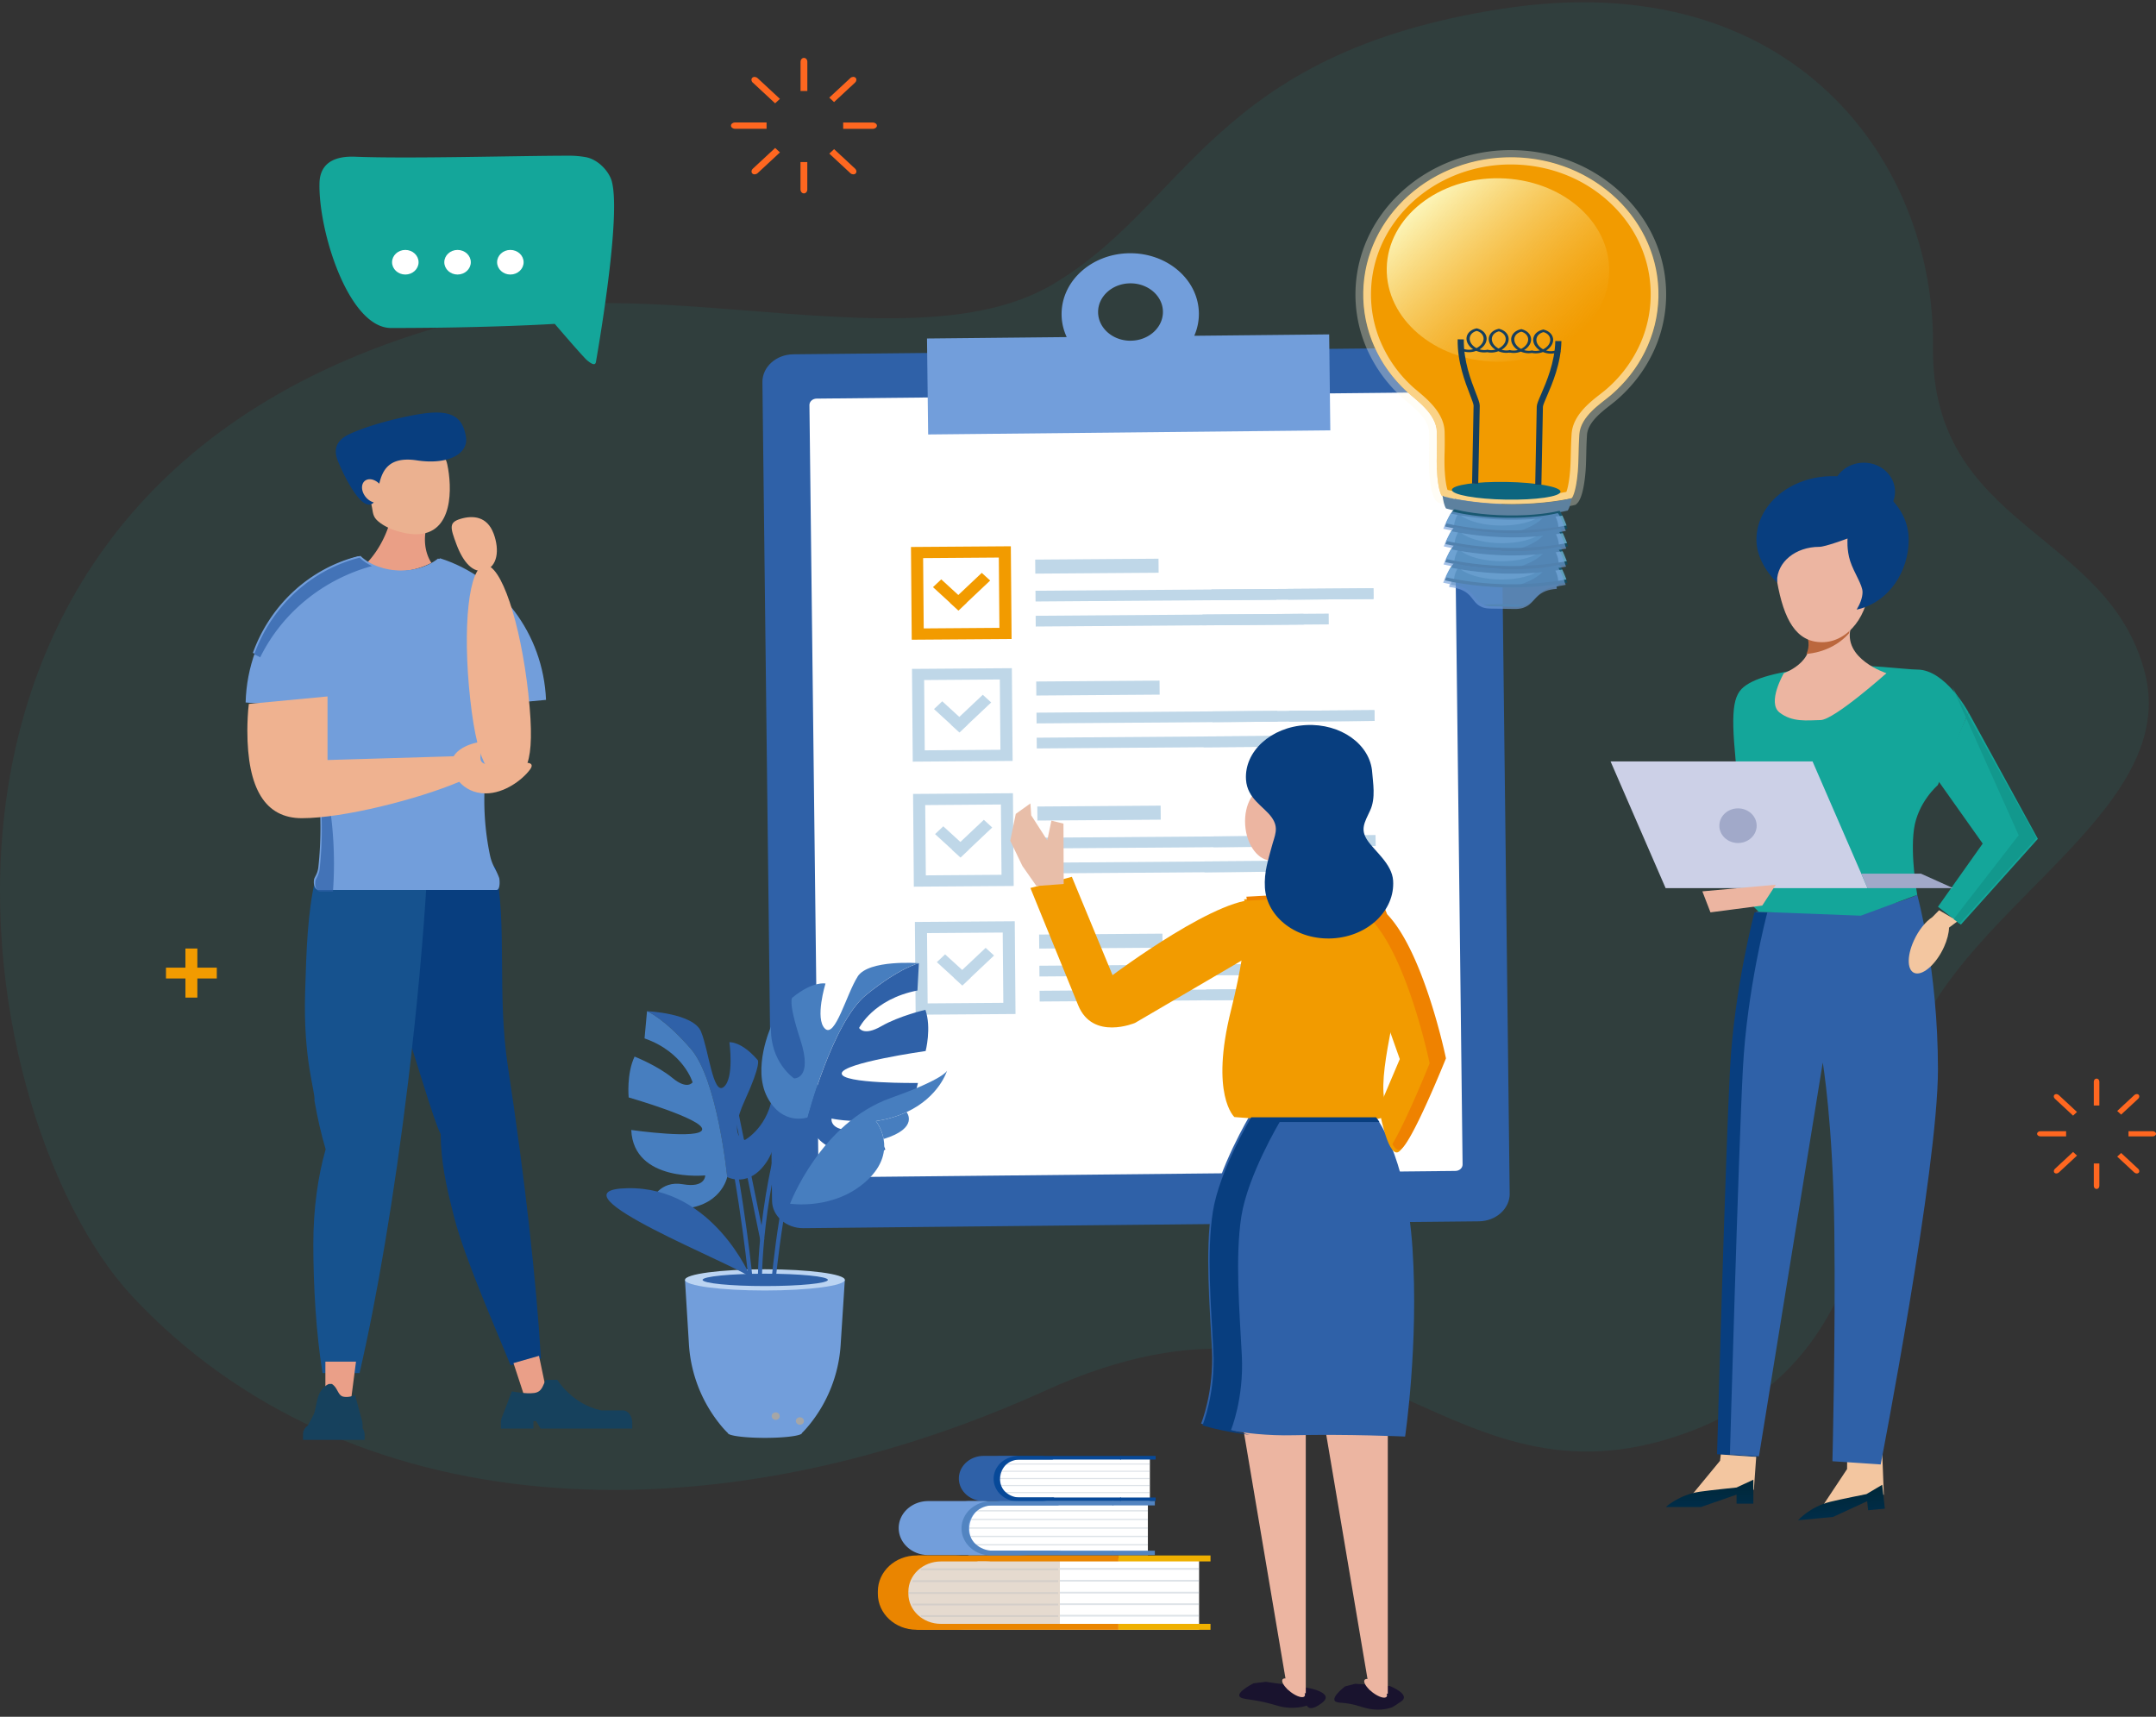 <svg width="270" height="215" fill="none" xmlns="http://www.w3.org/2000/svg"><rect width="100%" height="100%" fill="#333333" stroke="none"/><path d="M16.52 162.296C-4.617 139.587-18.72 58.431 60.466 39.487c22.72-5.433 54.303 6.111 71.291-3.83 16.989-9.942 20.007-28.992 56.501-34.58 36.494-5.593 54.102 19.448 53.812 42.298-.296 22.85 22.061 23.018 26.567 41.001 4.124 16.451-20.564 28.173-28.164 44.482-7.601 16.314-3.906 42.352-30.759 51.093-29.914 9.738-40.118-23.359-78.677-5.854-42.611 19.347-87.864 16.836-114.522-11.806" fill="#14A69A" fill-opacity=".1"/><path d="M47.72 111.06c.268 4.207.053 5.407 1.293 10.743 1.916 8.272 1.702 6.324 1.883 7.484.849 2.042 3.362 11.013 4.287 12.736.052 3.498.62 6.248 1.716 10.508 1.311 5.088 5.116 13.714 7.042 18.444l3.8-.846c-.552-9.419-1.973-22.35-4.138-36.577-1.383-9.114-.048-17.572-1.564-24.967l-14.318 2.471v.004z" fill="#083E7F"/><path d="M39.467 110.184c-.944 4.149-1.101 8.71-1.258 14.17-.244 8.458 1.306 12.324 1.172 13.489.377 2.17.844 4.211 1.402 6.084-.977 3.414-1.545 7.488-1.545 11.868 0 5.234.339 11.15 1.154 16.159h4.635c2.155-9.282 4.353-22.164 6.084-36.467 1.106-9.162 1.888-17.788 2.336-25.307h-13.98v.004z" fill="#16528E"/><path d="M44.005 174.982h-3.257v-4.455h3.834l-.577 4.455z" fill="#EA9F88"/><path d="M45.408 178.862v-.306a2.67 2.67 0 00-.139-.864l-.8-2.984s-.74.35-1.46.204c-.72-.147-.686-1.116-1.454-1.595h-.348s-.71.222-1.201 1.196c-.358.704-.482 2.126-.71 2.591-.263.531-.53 1.036-.745 1.421a1.32 1.32 0 00-.52.66c-.276 0-.333.009-.004.022a1.396 1.396 0 00-.081.474v.646h7.715v-.646c0-.31-.1-.589-.258-.815l.005-.004zm-2.78-.536v.009h-.224v-.009h.224z" fill="#16415D"/><path d="M68.422 174.199l-2.718.77-1.401-4.26 3.199-.912.92 4.402z" fill="#EA9F88"/><path d="M62.925 177.321l1.177-3.078s1.736.359 2.8.208c1.058-.15 1.058-1.045 1.477-1.643h1.417s1.854 3.06 5.497 3.822h2.727c.635 0 1.159.708 1.159 1.576v.7H67.702l-.576-.939h-.32v.939h-4.081v-.7c0-.327.076-.633.204-.89l-.004.005z" fill="#16415D"/><path d="M45.719 70.737a9.626 9.626 0 003.905.82 9.51 9.51 0 004.4-1.063c-.505-.784-.81-1.803-.81-2.918 0-1.524.567-2.866 1.43-3.667v-1.904h-5.211c-.23 3.551-1.635 6.66-3.714 8.737v-.005z" fill="#EA9F86"/><path d="M56.017 58.17c-.581-2.728-3.81-2.232-6.165-1.798-1.51.28-2.822.726-3.39 2.334-.338-.266-.7.451-1.087.536-.796.172-1.215.527-.953 1.567.262 1.04 1.115 2.37 1.912 2.197.038-.01.071-.027.11-.04.276.832.133 1.559.724 2.143 1.159 1.147 3.39 1.78 4.873 1.798 4.835.053 4.563-6.01 3.976-8.733v-.004z" fill="#EBB190"/><path d="M58.344 54.658c-.395-2.214-1.52-3.41-5.354-2.865-2.546.363-6.738 1.408-9.231 2.573-2.546 1.187-1.588 3.038-1.235 3.861.877 2.02 2.455 4.916 3.647 4.964a.73.73 0 00.63-.274c-.425-.115-.854-.42-1.145-.873-.49-.757-.405-1.616.187-1.921.486-.248 1.153-.045 1.654.451.4-1.678 1.225-3.454 4.725-2.918 3.824.585 6.518-.784 6.122-2.998z" fill="#083E7F"/><path d="M47.797 88.65c7.304 0 14.26-.36 20.583-1.001-.348-8.37-5.817-15.37-13.27-17.731-1.163.939-2.884 1.537-4.815 1.537-2.126 0-4.005-.727-5.154-1.838-8.101 2.02-14.151 9.44-14.38 18.36 5.345.438 11.071.677 17.036.677v-.004z" fill="#729EDB"/><path d="M39.854 111.459h22.314c.515 0 .41-1.324.343-1.514-.429-1.191-.868-1.51-1.154-2.861a33.513 33.513 0 01-.705-6.935c0-7.811 2.531-15.193 5.855-19.55-2.203-5.07-6.447-8.998-11.658-10.646-1.163.94-2.885 1.537-4.816 1.537-2.126 0-4.005-.726-5.154-1.838-6.108 1.523-11.052 6.12-13.212 12.116 4.82 1.975 8.463 11.017 8.463 21.884 0 1.701-.09 3.352-.262 4.938-.095.868-.486 1.24-.539 1.55-.133.863.263 1.315.53 1.315l-.005.004z" fill="#729EDB"/><path d="M32.583 82.321a6.124 6.124 0 00-.749-.367c2.16-5.996 7.104-10.593 13.212-12.116.42.407.94.762 1.53 1.05-6.193 1.7-11.28 5.92-13.993 11.438v-.005zm7.452 26.455c.172-1.59.262-3.237.262-4.938 0-4.583-.648-8.838-1.759-12.381 2.036 4.384 3.285 10.251 3.285 16.699 0 1.182-.043 2.347-.124 3.485H40.03c-.267 0-.667-.452-.529-1.315.048-.31.444-.682.539-1.55h-.005z" opacity=".7" fill="#2F61A8"/><path d="M66.169 86.94c1 9.1-.472 10.332-2.48 10.509-2.012.177-3.8-.77-4.801-9.87-1.001-9.101-.181-16.625 1.83-16.797 2.013-.177 4.454 7.058 5.456 16.163l-.005-.005z" fill="#EFB291"/><path d="M61.81 66.8c.81 2.17.425 4.172-1.073 4.62-1.497.442-2.756-1.06-3.566-3.229-.81-2.17-.968-2.776.53-3.22 1.496-.442 3.294-.336 4.104 1.83h.005z" fill="#EFB291"/><path d="M65.796 95.54c-1.082.177-3.09.24-4.096.24-2.178 0-1.406-1.055-1.406-2.21 0-.253-.295-.643-.548-.585-1.383.301-2.465.934-2.937 1.727l-15.792.47v-7.963l-9.855.935c-.12.899-.186 2.369-.186 3.325 0 7.32 2.245 10.987 6.828 10.987 5.22 0 14.542-2.374 19.706-4.557.724.824 1.84 1.453 3.318 1.453 2.336 0 4.587-1.688 5.55-2.994.61-.828-.31-.872-.582-.828z" fill="#EFB290"/><path d="M189.065 149.453c.024 1.909-1.707 3.476-3.867 3.499l-84.565.859c-2.155.022-3.924-1.506-3.948-3.419L95.479 47.87c-.024-1.91 1.712-3.477 3.862-3.499l84.565-.859c2.16-.022 3.924 1.514 3.948 3.419l1.206 102.522h.005z" fill="#2F61A8"/><path d="M183.162 145.831c.005.447-.4.806-.901.81l-78.844.802c-.5.004-.915-.35-.92-.793l-1.13-95.92c-.005-.443.396-.806.901-.81l78.844-.802c.501-.004.915.354.92.793l1.13 95.92z" fill="#fff"/><path d="M149.561 42.05a6.809 6.809 0 00.577-2.811c-.047-4.207-3.943-7.572-8.687-7.524-4.749.05-8.559 3.494-8.506 7.701.009.996.243 1.935.639 2.799l-17.494.177.143 12.018 50.364-.514-.143-12.018-16.898.173h.005zm-7.943.62c-2.241.023-4.077-1.571-4.101-3.555-.024-1.984 1.774-3.61 4.015-3.631 2.241-.022 4.081 1.567 4.105 3.547.019 1.984-1.778 3.613-4.019 3.635v.005z" fill="#729EDB"/><path d="M114.083 68.5l.095 11.616 12.507-.088-.096-11.616-12.506.089zm1.597 10.2l-.076-8.804 9.479-.071.076 8.803-9.479.071z" fill="#F29B00"/><path d="M145.082 69.969l-15.443.113.015 1.757 15.443-.112-.015-1.758zm26.917 3.704l-42.324.31.011 1.345 42.324-.309-.011-1.346z" fill="#BFD7E8"/><path d="M159.841 73.762l-8.134.06.011 1.346 8.134-.06-.011-1.346zm12.152-.088l-10.684.077.011 1.347 10.685-.078-.012-1.346zm-8.754 3.199l-33.542.244.012 1.346 33.542-.244-.012-1.346z" fill="#BFD7E8"/><path d="M166.394 76.845l-15.81.115.011 1.347 15.81-.116-.011-1.346z" fill="#BFD7E8"/><path d="M124.001 72.703l-1.053-.96-2.937 2.771-2.137-1.957-1.034.974 2.136 1.958-.01.013 1.049.96.015-.013.009.014 1.04-.979-.015-.009 2.937-2.772z" fill="#F29B00"/><path d="M114.211 83.77l.095 11.614 12.507-.088-.096-11.615-12.506.088zm1.597 10.197l-.076-8.803 9.479-.07.076 8.803-9.479.07zm29.403-8.731l-15.443.112.014 1.758 15.444-.112-.015-1.758zm26.916 3.704l-42.324.31.011 1.345 42.324-.309-.011-1.346z" fill="#BFD7E8"/><path d="M159.964 89.03l-8.134.059.011 1.346 8.134-.06-.011-1.346zm12.156-.09l-10.684.078.011 1.346 10.685-.078-.012-1.346zm-8.752 3.2l-33.542.245.012 1.346 33.541-.245-.011-1.347z" fill="#BFD7E8"/><path d="M166.525 92.121l-15.81.116.011 1.346 15.81-.115-.011-1.347zm-42.396-4.149l-1.053-.961-2.938 2.772-2.136-1.957-1.034.974 2.136 1.957-.01.013 1.049.961.015-.013.009.013 1.035-.978-.01-.01 2.937-2.771zm-9.783 11.456l.095 11.615 12.507-.088-.096-11.616-12.506.089zm1.597 10.198l-.076-8.803 9.479-.071.076 8.803-9.479.071zm29.405-8.733l-15.443.112.015 1.758 15.443-.112-.015-1.758zm26.91 3.709l-42.324.309.011 1.346 42.324-.309-.011-1.346z" fill="#BFD7E8"/><path d="M160.1 104.691l-8.134.059.011 1.346 8.134-.059-.011-1.346zm12.162-.093l-10.685.078.012 1.346 10.684-.078-.011-1.346zm-8.756 3.198l-33.542.245.011 1.346 33.542-.245-.011-1.346z" fill="#BFD7E8"/><path d="M166.658 107.773l-15.81.115.011 1.346 15.81-.115-.011-1.346zm-42.4-4.143l-1.049-.961-2.937 2.772-2.141-1.957-1.034.974 2.141 1.957-.015.014 1.054.96.009-.013.015.013 1.034-.978-.009-.009 2.932-2.772zm-9.686 11.832l.096 11.616 12.506-.089-.095-11.615-12.507.088zm1.598 10.199l-.077-8.804 9.479-.07.076 8.803-9.478.071zm29.402-8.736l-15.443.113.015 1.758 15.443-.113-.015-1.758zm26.913 3.709l-42.324.309.011 1.346 42.325-.309-.012-1.346z" fill="#BFD7E8"/><path d="M160.327 120.723l-8.134.06.012 1.346 8.134-.06-.012-1.346zm12.158-.089l-10.684.078.011 1.347 10.685-.078-.012-1.347zm-8.754 3.199l-33.542.245.012 1.346 33.542-.245-.012-1.346z" fill="#BFD7E8"/><path d="M166.886 123.81l-15.81.116.012 1.346 15.81-.115-.012-1.347zm-42.401-4.145l-1.049-.961-2.937 2.767-2.141-1.952-1.035.974 2.141 1.957-.014.009 1.053.961.01-.009.014.009 1.035-.974-.009-.014 2.932-2.767z" fill="#BFD7E8"/><path d="M219.64 186.567l-8.034.979 3.8-4.61.859-7.129h4.167l-.443 5.871-.349 4.889z" fill="#F3C6A0"/><path d="M217.472 186.288s-3.271.333-4.591.523c-2.613.385-4.273 1.922-4.273 1.922h4.401l4.463-1.554v1.133h2.103v-3.002l-2.103.978z" fill="url(#paint0_linear_1684_19813)"/><path d="M235.919 187.192l-7.887 1.731 3.281-4.946.071-7.17 4.144-.394.2 5.881.191 4.898z" fill="#F3C6A0"/><path d="M233.731 187.116s-3.219.638-4.511.957c-2.56.629-4.043 2.316-4.043 2.316l4.377-.416 4.272-1.967.124 1.13 2.093-.2-.329-2.989-1.988 1.174.005-.005z" fill="url(#paint1_linear_1684_19813)"/><path d="M235.523 183.401l-6.046-.403s.401-15.525.239-28.943c-.162-13.413-1.45-20.985-1.45-20.985l-7.991 49.317-5.002-.332s1.083-38.256 1.626-48.339c.544-10.083 3.061-19.528 3.061-19.528s6.981.163 11.873-.16c4.892-.323 8.267-1.962 8.267-1.962s2.594 9.304 2.594 21.849c0 12.546-7.171 49.482-7.171 49.482v.004z" fill="#2F61A8"/><path d="M240.101 112.066l-7.071 2.609-12.783-.488-2.255-2.249s.52-6.014-.353-13.989c-.872-7.97-.858-10.628.735-11.92 1.592-1.294 5.121-2.13 10.885-2.591 4.296-.341 9.331.416 10.842.416 3.533 0 6.428 5.371 6.428 5.371l-3.858 9.105s-2.522 2.152-2.984 5.535c-.463 3.383.414 8.197.414 8.197v.004z" fill="#14A69A"/><path d="M246.533 89.23l-3.839 8.506 5.603 7.909-5.603 7.914 2.871 2.236 9.641-10.743-8.673-15.822z" fill="#14A69A"/><path d="M236.247 84.306s-6.537 5.836-8.248 5.871c-1.712.036-3.534.297-5.14-.943-1.607-1.244.534-4.924.534-4.924s5.035-1.789 2.465-5.77c-2.57-3.98 7.061-3.98 5.941 0-1.121 3.981 4.448 5.77 4.448 5.77v-.004z" fill="#ECB5A1"/><path d="M231.561 79.293c.019-.244.062-.492.138-.753 1.121-3.98-8.511-3.98-5.941 0 .887 1.373.868 2.484.467 3.352 2.175-.181 4.082-1.16 5.341-2.595l-.005-.004z" fill="#BB673D"/><path d="M234.102 72.814c0 4.203-2.651 7.612-5.922 7.612-3.27 0-4.791-2.865-5.635-7.612-.739-4.145 2.365-7.612 5.635-7.612 3.271 0 5.922 3.41 5.922 7.612z" fill="#ECB5A1"/><path d="M229.497 59.632c-5.264 0-9.536 3.564-9.536 7.957 0 1.89 1.011 3.813 2.579 5.39v-.169c0-2.418 2.313-4.326 5.298-4.326.748 0 3.533-1.045 3.533-1.045s-.124 1.43.333 2.834c.482 1.474 1.545 2.953 1.545 3.879 0 .66-.276 1.426-.734 2.192 4.138-.917 6.518-4.898 6.518-8.755 0-4.397-4.267-7.957-9.536-7.957z" fill="#083E7F"/><path d="M233.408 65.206c2.159 0 3.91-1.625 3.91-3.63 0-2.006-1.751-3.632-3.91-3.632-2.16 0-3.91 1.626-3.91 3.631 0 2.006 1.75 3.631 3.91 3.631z" fill="#083E7F"/><path d="M245.174 115.357l-2.336-1.364-.863.876c-.829.541-1.712 1.621-2.308 2.945-.925 2.037-.824 3.866.225 4.079 1.044.217 2.641-1.262 3.561-3.299.401-.886.611-1.736.63-2.427l1.091-.81z" fill="#F3C6A0"/><path d="M244.492 86.05l8.311 18.55-8.149 10.508.739.576 9.641-10.743-10.542-18.89z" fill="#12988D"/><path d="M233.88 111.229h-25.289l-6.895-15.87h25.294l6.89 15.87z" fill="#CCD0E7"/><path d="M240.555 109.409h-7.462l.786 1.82h10.724l-4.048-1.82zm-22.9-3.835c1.29 0 2.336-.971 2.336-2.17 0-1.198-1.046-2.169-2.336-2.169-1.291 0-2.337.971-2.337 2.169 0 1.199 1.046 2.17 2.337 2.17z" fill="#A1A9C9"/><path d="M214.205 114.258l-1.016-2.63 9.198-.829-1.697 2.609-6.485.85z" fill="#ECB5A1"/><path d="M134.23 109.808l5.097 12.315s14.08-10.571 18.638-9.348l-.152 6.159-15.672 9.171s-5.298 2.25-7.115-2.205l-5.988-14.693 5.192-1.399z" fill="#F29B00"/><path d="M133.181 103.147l-1.511-.376-.515 2.466-2.012-3.13-.105-1.488-1.831 1.306-.691 3.361 1.521 3.162 1.759 2.511 3.414-.253-.029-7.559z" fill="#E8BEA9"/><path d="M160.086 213.645c1.95.545 3.576-.044 3.576-.044s.306.903 1.931-.372c1.626-1.275-1.873-1.864-1.873-1.864l-5.193-.744-1.54.186s-3.247 1.625-1.015 1.953c2.231.327 2.608.46 4.114.881v.004z" fill="#19132E"/><path d="M163.524 177.878h-8.001l5.46 32.318c-.172-.009-.301.026-.367.128-.158.235.1.726.591 1.205l.009.053.058.013c.114.106.233.208.367.31.763.576 1.54.806 1.74.509.062-.093.057-.221 0-.376l.143.031v-34.191z" fill="#ECB5A1"/><path d="M171.318 213.973c1.65.367 2.865-.115 2.865-.115s.034.097 1.297-.784c1.264-.881-1.445-1.931-1.445-1.931l-4.334-.274-1.249.323s-2.532 1.908-.667 2.037c1.859.128 2.255.456 3.533.744z" fill="#19132E"/><path d="M173.796 177.94h-8.001l5.459 32.318c-.172-.009-.3.026-.367.128-.157.235.1.726.591 1.205l.01.053.057.013c.115.106.234.208.367.31.763.576 1.54.806 1.741.509.062-.093.057-.221 0-.376l.143.031V177.94z" fill="#ECB5A1"/><path d="M175.96 179.906s-7.281-.327-13.937-.164c-6.656.164-11.61-1.461-11.61-1.461s1.64-3.919 1.359-9.357c-.281-5.438-.858-12.284-.057-17.403.801-5.114 4.801-11.814 4.801-11.814h15.635s3.947 4.658 4.739 16.641c.791 11.983-.925 23.558-.925 23.558h-.005z" fill="#2F61A8"/><path d="M173.859 138.981c1.926 2.687-19.273.912-19.273.912s-3.084-2.763-.419-13.4c2.67-10.637 1.635-13.869 1.635-13.869l16.283-.913s3.237 6.51 3.133 10.672c-.11 4.163-3.29 13.91-1.364 16.598h.005z" fill="#F29B00"/><path d="M180.805 132.861s-3.333-16.172-8.888-19.254c-5.559-3.082-.296 8.648-.296 8.648l3.677 10.38-2.604 6.133s1.016 5.969 2.356 5.535c1.34-.438 5.759-11.442 5.759-11.442h-.004z" fill="#F29B00"/><path d="M173.715 114.501a41.854 41.854 0 00-1.354-3.113l-16.283.913s.048.155.095.5l14.147-.793s.649 1.302 1.354 3.113c4.635 4.805 7.362 18.041 7.362 18.041s-2.847 7.09-4.663 10.114c.286.514.605.819.949.709 1.34-.439 5.759-11.443 5.759-11.443s-2.727-13.232-7.361-18.041h-.005z" fill="#EF8200"/><path d="M159.324 107.769c1.706-.095 2.955-2.249 2.788-4.81-.166-2.561-1.684-4.56-3.39-4.464-1.705.096-2.953 2.249-2.787 4.81.166 2.561 1.684 4.56 3.389 4.464z" fill="#ECB5A1"/><path d="M171.239 105.229c-.896-1.351-.391-2.166.344-3.729.734-1.559.343-3.534.262-4.751-.229-3.525-3.953-6.187-8.316-5.943-4.362.243-7.714 3.299-7.49 6.824.157 2.413 2.222 3.348 3.204 4.716.982 1.368.381 2.285 0 3.751-.382 1.465-.963 3.091-.835 5.079.244 3.751 4.034 6.589 8.469 6.341 4.434-.248 7.828-3.489 7.585-7.236-.138-2.099-2.331-3.702-3.227-5.057l.004.005zm-14.703 74.465c-1.507-.319-2.38-.607-2.38-.607s1.641-3.919 1.359-9.357c-.281-5.437-.858-12.284-.057-17.403.801-5.114 4.801-11.814 4.801-11.814h12.488c-.262-.399-.42-.585-.42-.585h-15.634s-4.005 6.7-4.802 11.815c-.801 5.115-.224 11.965.058 17.403.281 5.438-1.359 9.357-1.359 9.357s2.331.766 5.946 1.191z" fill="#083E7F"/><path d="M85.785 160.285h20.016l-.524 8.131a17.642 17.642 0 01-3.977 10.087c-.295.359-.586.682-.863.952 0 .341-2.079.616-4.644.616s-4.644-.275-4.644-.616h-.014a12.007 12.007 0 01-.887-.978 17.712 17.712 0 01-3.972-10.128l-.496-8.064h.005z" fill="#729EDB"/><path d="M95.793 161.614c5.527 0 10.008-.595 10.008-1.329 0-.733-4.481-1.328-10.008-1.328-5.527 0-10.008.595-10.008 1.328 0 .734 4.48 1.329 10.008 1.329z" fill="#BBD4F2"/><path d="M95.832 161.06c4.332 0 7.844-.347 7.844-.775 0-.428-3.512-.775-7.844-.775-4.331 0-7.843.347-7.843.775 0 .428 3.512.775 7.843.775z" fill="#2F61A8"/><path d="M100.623 177.746a.52.52 0 00-.677-.204.45.45 0 00-.22.629.52.52 0 00.677.204.45.45 0 00.22-.629zm-3.033-.611a.52.52 0 00-.677-.204.45.45 0 00-.219.629.52.52 0 00.677.204.45.45 0 00.22-.629z" fill="#A6A6A6"/><path d="M94.901 160.741c0-.115-.153-11.628 4.334-24.098l.467.279c-4.434 12.323-4.29 23.691-4.286 23.801l-.515.014v.004z" fill="#2F61A8"/><path d="M95.225 155.37l-3.523-17.217.496-.173 3.523 17.217-.496.173zm1.868 5.402l-.51-.075c.048-.571 1.25-14.086 4.272-20.485l.439.345c-2.961 6.271-4.186 20.074-4.2 20.211v.004zm-3.303 0c-.01-.101-.959-10.477-3.5-22.074l.496-.182c2.55 11.651 3.504 22.075 3.514 22.177l-.51.075v.004z" fill="#2F61A8"/><path d="M87.792 129.199c.968 2.311 1.493 8.01 2.837 6.93 1.345-1.081.715-5.606.715-5.606s1.474-.164 3.543 2.232c0 0 .52.389-1.64 5.11-2.16 4.72.043 4.893.043 4.893s3.06-1.647 3.533-6.084c0 0 1.45 5.424-.801 8.812-2.25 3.387-4.96 1.917-4.96 1.917s-1.181-12.182-4.572-16.079c-3.39-3.897-5.468-4.689-5.468-4.689s5.802.243 6.77 2.555v.009z" fill="#2F61A8"/><path d="M91.069 147.412s-.773 3.924-6.185 3.99c-1.354.018-2.417-.443-3.251-1.138 0 0 1.01-2.458 3.876-1.957 2.866.504 2.804-1.107 2.804-1.107s-8.96.907-9.26-5.686c0 0 8.764 1.244 8.883-.076.12-1.319-9.207-4.003-9.207-4.003s-.286-2.958.74-5.114c0 0 2.879 1.133 4.748 2.679 1.869 1.545 2.517.544 2.517.544s-1.11-3.79-6.017-5.499l.31-3.401s2.079.792 5.469 4.689c3.39 3.897 4.573 16.079 4.573 16.079zm16.335-25.104c-1.393 2.17-2.814 7.754-4.096 6.51-1.287-1.244.071-5.646.071-5.646s-1.559-.35-4.148 1.762c0 0-.62.319.997 5.274 1.616 4.956-.782 4.845-.782 4.845s-3.047-2.019-2.89-6.479c0 0-2.374 5.19-.467 8.835 1.912 3.644 5.05 2.528 5.05 2.528s3.103-11.921 7.342-15.357c4.234-3.432 6.59-3.954 6.59-3.954s-6.28-.496-7.672 1.674l.005.008z" fill="#477EBF"/><path d="M101.143 139.946s.238 3.985 6.055 4.738c1.454.186 2.665-.133 3.671-.717 0 0-.72-2.564-3.881-2.431-3.161.137-2.851-1.453-2.851-1.453s9.503 2.037 10.819-4.459c0 0-9.617.12-9.546-1.2.072-1.32 10.509-2.799 10.509-2.799s.753-2.896-.029-5.163c0 0-3.266.757-5.512 2.05-2.245 1.293-2.789.222-2.789.222s1.769-3.614 7.304-4.69l.182-3.41s-2.356.523-6.59 3.955-7.342 15.357-7.342 15.357zm-7.1 20.087s-4.72-11.425-15.43-11.23c-10.708.194 14.305 9.87 15.43 11.23z" fill="#2F61A8"/><path d="M113.534 139.273s1.631 1.988-2.879 3.37c-.244-1.355-.964-2.245-.964-2.245 1.517-.23 2.78-.633 3.843-1.125z" fill="#477EBF"/><path d="M111.55 137.506c6.77-2.404 7.052-3.427 7.052-3.427s-.959 3.281-5.069 5.194c-1.058.492-2.326.895-3.843 1.125 0 0 .72.89.964 2.245.248 1.391-.01 3.273-2.075 5.19-4.071 3.782-9.64 2.914-9.64 2.914s3.814-10.114 12.611-13.241z" fill="#477EBF"/><path d="M189.547 19.702c-10.208-.173-18.633 7.368-18.824 16.85-.096 4.87 2.002 9.303 5.45 12.487 1.149 1.063 3.704 2.737 3.766 5.07.048 1.9-.057 3.3 0 4.606.129 2.874.634 3.4.634 3.4s3.314.922 8.111 1.001c4.796.08 8.144-.721 8.144-.721s.524-.51.767-3.38c.11-1.306.062-2.705.186-4.6.153-2.33 2.775-3.915 3.967-4.938 3.571-3.064 5.841-7.426 5.941-12.297.186-9.48-7.934-17.305-18.142-17.482v.004z" fill="#F29B00"/><path opacity=".6" d="M182.28 21.92a18.624 18.624 0 017.248-1.319c4.677.08 9.04 1.847 12.287 4.973 3.247 3.126 4.987 7.244 4.901 11.589a15.185 15.185 0 01-1.578 6.465 16.258 16.258 0 01-4.048 5.18c-.186.16-.429.346-.682.546-1.368 1.067-3.442 2.683-3.595 5-.062.969-.081 1.82-.1 2.568-.019.748-.033 1.394-.086 2.019-.128 1.545-.338 2.316-.467 2.661-1.025.2-3.829.669-7.457.607-3.633-.062-6.413-.625-7.429-.86-.114-.35-.291-1.128-.362-2.678a28.265 28.265 0 010-2.02 52.14 52.14 0 000-2.568c-.062-2.32-2.069-4.003-3.395-5.12-.248-.207-.482-.402-.658-.566a16.22 16.22 0 01-3.843-5.318 15.124 15.124 0 01-1.32-6.514c.062-3.188 1.115-6.257 3.046-8.874 1.883-2.555 4.492-4.548 7.538-5.77zm-.386-.827c-6.461 2.586-11.033 8.502-11.171 15.458-.096 4.872 2.002 9.304 5.45 12.488 1.149 1.063 3.704 2.737 3.766 5.07.048 1.9-.057 3.3 0 4.606.129 2.874.634 3.4.634 3.4s3.314.922 8.111 1.002c4.796.08 8.144-.722 8.144-.722s.524-.51.767-3.379c.11-1.306.062-2.706.186-4.6.153-2.33 2.775-3.915 3.967-4.938 3.571-3.065 5.841-7.427 5.941-12.298.186-9.48-7.934-17.305-18.142-17.482a19.737 19.737 0 00-7.648 1.39l-.005.005z" fill="#FFF6E1"/><path opacity=".32" d="M181.898 21.092a19.59 19.59 0 017.648-1.39c10.208.173 18.328 8.002 18.142 17.483-.095 4.87-2.37 9.232-5.941 12.297-1.192 1.023-3.814 2.608-3.967 4.937-.124 1.9-.076 3.3-.186 4.601-.243 2.87-.767 3.379-.767 3.379s-3.347.806-8.144.722c-4.797-.08-8.111-1.001-8.111-1.001s-.505-.527-.633-3.4c-.058-1.307.047-2.706 0-4.606-.062-2.33-2.618-4.008-3.767-5.07-3.448-3.184-5.545-7.617-5.45-12.488.138-6.957 4.711-12.873 11.171-15.46m-.386-.827c-3.39 1.355-6.284 3.573-8.372 6.407-2.146 2.91-3.314 6.32-3.386 9.862a16.865 16.865 0 001.469 7.24 18.05 18.05 0 004.267 5.907c.215.195.463.408.725.63 1.144.96 2.713 2.275 2.756 3.82.024.935.009 1.768 0 2.498a35.74 35.74 0 00.004 2.126c.091 2.06.406 3.467.878 3.963l.181.19.262.076c.139.04 3.5.956 8.368 1.04 4.873.085 8.263-.717 8.406-.752l.267-.067.191-.186c.491-.478.863-1.873 1.034-3.932.058-.677.072-1.377.091-2.121.014-.73.034-1.563.095-2.498.101-1.54 1.722-2.803 2.904-3.728.272-.213.529-.412.754-.602 1.907-1.639 3.418-3.574 4.496-5.757a16.842 16.842 0 001.754-7.183c.096-4.826-1.84-9.396-5.445-12.873-3.604-3.476-8.453-5.438-13.65-5.526a20.629 20.629 0 00-8.054 1.466h.005z" fill="#FFF6E1"/><path d="M201.524 34.048c.125-6.343-6.01-11.59-13.703-11.722-7.694-.13-14.032 4.905-14.157 11.248-.125 6.343 6.01 11.591 13.703 11.722 7.693.131 14.031-4.905 14.157-11.248z" fill="url(#paint2_linear_1684_19813)"/><path d="M195.422 61.579c.012-.612-3.022-1.159-6.777-1.223-3.754-.064-6.807.38-6.819.991-.013.611 3.021 1.159 6.776 1.223 3.754.064 6.808-.38 6.82-.991z" fill="#0D657F"/><path d="M196.688 62.443s-3.271.806-7.949.727c-4.682-.08-7.914-.997-7.914-.997s-.186-.177-.167-.035c.181 1.262.434 1.54.434 1.54s3.104.917 7.6.993c4.496.075 7.633-.731 7.633-.731s.262-.275.496-1.545c.014-.085-.129.053-.129.053l-.004-.005z" fill="#5D819F"/><path opacity=".5" d="M189.837 75.967l-2.908-.049c-2.904-.049-1.545-2.316-5.231-2.683.029-1.426 2.427-2.551 5.331-2.502l2.908.048c2.904.05 5.259 1.258 5.231 2.684-3.333.217-2.427 2.55-5.331 2.502z" fill="#1F638B"/><path d="M195.372 64.37c-.796.19-3.065.629-6.675.571-3.371-.058-5.659-.518-6.627-.753-.344-.084-1.121 1.74-1.121 1.74s3.314.806 7.696.882c4.382.075 7.662-.603 7.662-.603s-.72-1.886-.935-1.833v-.004z" fill="#144A5B"/><path d="M195.262 63.975c-.782.19-3.013.634-6.551.572-3.309-.058-5.559-.514-6.508-.753-.339-.084-1.101 1.74-1.101 1.74s3.251.806 7.552.877c4.301.075 7.524-.607 7.524-.607s-.706-1.886-.916-1.833v.004z" fill="#195871"/><path opacity=".7" d="M193.179 64.897c-1.235.12-2.78.212-4.501.181a38.82 38.82 0 01-6.985-.753 11.173 11.173 0 00-.591 1.205c.004 0 .009.009.014.009.252.062 3.414.806 7.538.872.653.013 1.283.004 1.879-.013 1.091-.363 2.002-.882 2.651-1.501h-.005z" fill="#3488A2"/><path d="M195.159 65.981c.649-.097 1.021-.177 1.021-.177s-.262-.7-.515-1.235c-.224.04-.52.084-.868.133.205.403.329.832.362 1.275v.004zm-12.631-1.496a26.73 26.73 0 01-.834-.16c-.301.514-.596 1.21-.596 1.21s.367.088 1.011.212c.052-.443.195-.868.419-1.262z" opacity=".7" fill="#7CBDD7"/><path opacity=".5" d="M187.82 65.813c1.817.031 3.438-.296 4.477-.828a39.968 39.968 0 01-3.547.102 39.481 39.481 0 01-5.808-.536c.949.718 2.771 1.227 4.878 1.262z" fill="#7CBDD7"/><path d="M185.78 75.742c.291.115.653.186 1.14.19l2.908.049c.482.009.854-.049 1.164-.15a26.745 26.745 0 00-2.613-.165 28.98 28.98 0 00-2.604.076h.005z" fill="#195871"/><path d="M195.43 66.575c-.796.19-3.066.629-6.675.571-3.371-.057-5.66-.518-6.628-.752-.343-.085-1.12 1.74-1.12 1.74s3.314.806 7.695.881c4.382.075 7.663-.602 7.663-.602s-.72-1.886-.935-1.833v-.005z" fill="#144A5B"/><path d="M195.32 66.181c-.782.19-3.013.633-6.551.571-3.309-.057-5.56-.513-6.508-.752-.339-.085-1.102 1.74-1.102 1.74s3.252.806 7.553.877c4.301.075 7.524-.607 7.524-.607s-.706-1.886-.916-1.833v.004z" fill="#195871"/><path opacity=".7" d="M193.237 67.102a39.55 39.55 0 01-4.501.182 38.808 38.808 0 01-6.985-.753 11.46 11.46 0 00-.592 1.204c.005 0 .01.01.015.01.252.061 3.414.805 7.538.872a37.4 37.4 0 001.878-.014c1.092-.363 2.003-.88 2.651-1.5h-.004z" fill="#3488A2"/><path d="M195.217 68.187c.648-.098 1.02-.177 1.02-.177s-.262-.7-.515-1.236c-.224.04-.519.084-.868.133.206.403.329.833.363 1.275v.005zm-12.631-1.497c-.334-.057-.615-.115-.835-.16-.3.515-.596 1.21-.596 1.21s.367.088 1.011.212c.053-.442.196-.868.42-1.262z" opacity=".7" fill="#7CBDD7"/><path opacity=".5" d="M187.879 68.019c1.816.03 3.437-.297 4.477-.828a39.965 39.965 0 01-3.548.102 39.451 39.451 0 01-5.807-.536c.949.717 2.77 1.227 4.878 1.262z" fill="#7CBDD7"/><path d="M195.403 68.838c-.797.19-3.066.629-6.676.571-3.37-.057-5.659-.518-6.627-.753-.343-.084-1.121 1.74-1.121 1.74s3.314.807 7.696.882c4.382.075 7.662-.602 7.662-.602s-.72-1.887-.934-1.834v-.004z" fill="#144A5B"/><path d="M195.294 68.444c-.782.19-3.014.633-6.551.57-3.309-.057-5.56-.513-6.509-.752-.339-.084-1.101 1.74-1.101 1.74s3.252.806 7.552.877c4.301.075 7.524-.607 7.524-.607s-.706-1.886-.915-1.833v.005z" fill="#195871"/><path opacity=".7" d="M193.21 69.365a39.55 39.55 0 01-4.501.181 38.84 38.84 0 01-6.985-.752 11.372 11.372 0 00-.591 1.204c.005 0 .009.009.014.009.253.062 3.414.806 7.538.872a36.32 36.32 0 001.879-.013c1.092-.363 2.002-.881 2.651-1.501h-.005z" fill="#3488A2"/><path d="M195.187 70.45c.648-.098 1.02-.177 1.02-.177s-.262-.7-.515-1.236c-.224.04-.52.084-.868.133.205.403.329.832.363 1.275v.005zm-12.63-1.497a27.314 27.314 0 01-.834-.16c-.3.514-.596 1.21-.596 1.21s.367.088 1.011.212c.052-.443.195-.868.419-1.262z" opacity=".7" fill="#7CBDD7"/><path opacity=".5" d="M187.85 70.281c1.817.031 3.438-.296 4.478-.828a40 40 0 01-3.548.102 39.479 39.479 0 01-5.807-.536c.948.718 2.77 1.227 4.877 1.262z" fill="#7CBDD7"/><path d="M195.36 71.123c-.797.19-3.066.629-6.675.571-3.371-.058-5.66-.518-6.628-.753-.343-.084-1.12 1.74-1.12 1.74s3.313.806 7.695.882c4.382.075 7.662-.603 7.662-.603s-.72-1.886-.934-1.833v-.004z" fill="#144A5B"/><path d="M195.246 70.729c-.782.19-3.013.633-6.551.571-3.309-.057-5.56-.514-6.509-.753-.338-.084-1.101 1.74-1.101 1.74s3.252.806 7.552.877c4.301.076 7.524-.606 7.524-.606s-.705-1.887-.915-1.834v.005z" fill="#195871"/><path opacity=".7" d="M193.166 71.65a39.54 39.54 0 01-4.501.181 38.842 38.842 0 01-6.985-.752 11.372 11.372 0 00-.591 1.204c.005 0 .01.009.014.009.253.062 3.414.806 7.539.872.653.013 1.282.005 1.878-.013 1.092-.363 2.003-.881 2.651-1.501h-.005z" fill="#3488A2"/><path d="M195.14 72.739c.648-.097 1.02-.177 1.02-.177s-.262-.7-.515-1.236c-.224.04-.52.085-.868.133.205.403.329.833.363 1.276v.004zm-12.625-1.501a27.314 27.314 0 01-.834-.16c-.3.514-.596 1.21-.596 1.21s.367.088 1.011.212c.052-.443.195-.868.419-1.262z" opacity=".7" fill="#7CBDD7"/><path opacity=".5" d="M187.808 72.567c1.816.03 3.437-.297 4.477-.829a40 40 0 01-3.548.102 39.463 39.463 0 01-5.807-.536c.949.718 2.77 1.227 4.878 1.263z" fill="#7CBDD7"/><path d="M194.768 42.703l.772.013c-.057 2.825-1.163 5.38-1.821 6.904-.253.584-.491 1.133-.496 1.32l-.191 9.764-.772-.014.19-9.764c.005-.319.225-.82.554-1.577.639-1.478 1.716-3.954 1.769-6.646h-.005z" fill="#153F5E"/><path d="M182.814 43.805l.033-.106.673.15v-.004c.395.093.824.058 1.206-.084-.358-.19-.658-.465-.82-.797-.386-.766.071-1.55 1.02-1.74l.019.035.019-.036c.94.226 1.364 1.023.949 1.776-.181.328-.486.59-.853.77a2.15 2.15 0 001.201.125l.014.026.015-.026c.396.093.825.057 1.206-.084-.357-.19-.658-.466-.82-.798-.386-.766.071-1.55 1.02-1.74l.019.035.02-.035c.939.226 1.363 1.023.948 1.776-.181.328-.486.589-.853.77.377.15.806.204 1.202.124l.038.071.038-.07c.396.092.825.057 1.206-.085-.358-.19-.658-.465-.82-.797-.386-.766.071-1.55 1.02-1.74l.019.035.019-.035c.94.226 1.364 1.023.949 1.776-.181.327-.486.588-.853.77.377.15.806.204 1.201.124l.015.027.014-.027c.396.093.825.058 1.206-.084-.357-.19-.658-.465-.82-.797-.386-.766.072-1.55 1.021-1.74l.019.035.019-.035c.939.225 1.363 1.022.948 1.775-.181.328-.486.59-.853.77.377.151.806.205 1.201.125v.004l.678-.128.028.106-.653.124v.009a2.437 2.437 0 01-1.43-.164 2.396 2.396 0 01-1.388.124 2.426 2.426 0 01-1.383-.173 2.436 2.436 0 01-1.411.12 2.467 2.467 0 01-1.407-.168 2.393 2.393 0 01-1.387.124 2.425 2.425 0 01-1.383-.173 2.41 2.41 0 01-1.435.115v-.009l-.653-.146h.019zm11.276-.704c.372-.678.015-1.39-.796-1.608-.82.19-1.206.886-.858 1.581.162.324.458.59.81.767.363-.164.668-.421.844-.736v-.004zm-2.77-.049c.372-.677.014-1.39-.796-1.607-.82.19-1.206.886-.858 1.58.162.324.457.59.81.767.362-.164.668-.42.844-.735v-.005zm-2.818-.048c.372-.678.014-1.39-.796-1.608-.82.19-1.206.886-.858 1.581.162.323.458.589.81.766.363-.164.668-.42.844-.735v-.005zm-2.77-.05c.372-.677.014-1.39-.796-1.607-.82.19-1.207.886-.859 1.581.163.324.458.59.811.766.363-.163.668-.42.844-.735v-.004z" fill="#153F5E"/><path d="M184.917 41.122l.033.008.033-.008.01.017c.496.12.882.403 1.063.78.172.35.153.748-.052 1.124a1.91 1.91 0 01-.716.709c.315.093.644.115.944.057l.01-.017.038.009.038-.01.01.019c.296.066.625.057.944-.023a1.919 1.919 0 01-.687-.735c-.19-.38-.195-.78-.009-1.124.195-.368.596-.638 1.092-.74l.009-.018.034.01.033-.01.009.018c.496.12.882.403 1.064.78.171.35.152.752-.053 1.124-.152.28-.4.523-.715.709.32.093.653.115.958.053l.043-.018h.029v.009l.043.009c.3.07.634.066.958-.022a1.915 1.915 0 01-.686-.736c-.191-.38-.196-.779-.01-1.124.196-.368.596-.638 1.092-.74l.009-.017.034.008.033-.008.01.017c.496.12.882.403 1.063.78.172.35.153.752-.052 1.124a1.914 1.914 0 01-.715.709c.314.093.643.115.944.058l.009-.018.038.009.038-.01.01.019c.295.07.624.062.944-.023a1.918 1.918 0 01-.687-.735c-.19-.38-.195-.78-.009-1.125.195-.367.596-.637 1.092-.739l.009-.018.034.01.033-.01.01.018c.495.12.882.403 1.063.78.171.35.152.748-.053 1.124a1.93 1.93 0 01-.715.709c.32.093.653.115.958.053l.077-.014.691-.128.081.279-.748.155c-.468.098-.983.04-1.45-.155a2.501 2.501 0 01-1.378.12l-.009.013-.01-.013a2.496 2.496 0 01-1.373-.169 2.502 2.502 0 01-1.378.12l-.033.057-.029-.057a2.496 2.496 0 01-1.373-.168 2.502 2.502 0 01-1.378.12l-.01.013-.009-.014a2.496 2.496 0 01-1.373-.168 2.496 2.496 0 01-1.455.106l-.119-.026v-.01l-.629-.14.09-.28.687.155.081.013c.3.071.634.062.958-.022a1.915 1.915 0 01-.686-.735c-.191-.38-.196-.78-.01-1.125.196-.367.596-.637 1.092-.74l.01-.017.024.005zm-.015 2.475c.334-.164.601-.403.754-.678.162-.296.181-.606.052-.88-.129-.28-.401-.488-.758-.594l-.01.017-.009-.017c-.363.093-.639.292-.777.567-.139.265-.129.58.019.88.138.28.396.528.725.7l.004.005zm5.583.097c.334-.163.601-.403.754-.677.162-.297.181-.607.052-.881-.128-.28-.4-.488-.758-.594l-.009.018-.01-.018c-.362.093-.639.292-.777.567-.138.266-.129.58.019.881.143.28.396.527.725.7l.004.004zm2.814-2.08l-.01-.019c-.362.093-.639.293-.782.567-.138.266-.133.58.019.881.143.28.396.527.725.7.334-.164.601-.399.753-.677.163-.297.182-.607.053-.882-.129-.279-.396-.487-.754-.589l-.009.018h.005zm-4.873 1.359c.162-.297.181-.607.052-.882-.129-.279-.4-.487-.758-.593l-.009.018-.01-.018c-.362.093-.639.292-.777.567-.138.266-.129.58.019.881.143.279.396.527.725.7.334-.164.6-.403.753-.678l.005.005z" fill="#153F5E"/><path d="M182.547 42.494l.773.014c-.053 2.696.92 5.203 1.502 6.704.3.766.495 1.275.491 1.594l-.191 9.764-.772-.013.19-9.764c0-.186-.214-.744-.443-1.338-.601-1.545-1.607-4.131-1.55-6.96z" fill="#153F5E"/><path opacity=".65" d="M195.053 64.264c-.782.19-3.013.633-6.551.57-3.309-.057-5.559-.513-6.508-.752-.129-.03-.32.213-.505.532-.301.513-.596 1.208-.596 1.208s.009 0 .028.01c-.105.225-.176.385-.176.385s.386.093 1.063.22a2.317 2.317 0 00-.262.382c-.301.513-.596 1.209-.596 1.209s.009 0 .028.008c-.105.226-.176.386-.176.386s.376.093 1.039.212c-.1.093-.214.257-.324.448-.3.513-.596 1.209-.596 1.209s.009 0 .029.008c-.105.226-.177.386-.177.386s.377.093 1.044.217c-.104.088-.228.265-.348.465-.3.513-.596 1.208-.596 1.208s.01 0 .029.01c-.105.225-.176.385-.176.385s.295.07.829.177a1.428 1.428 0 00-.066.376c3.089.31 2.631 1.953 4.119 2.502h-.038c.291.115.653.186 1.139.19l2.909.05c.481.008.853-.05 1.163-.151h-.028c1.597-.5 1.402-2.18 4.205-2.365 0-.106-.01-.208-.033-.31a20.09 20.09 0 001.153-.195s-.062-.164-.157-.394c.014 0 .024-.004.024-.004s-.262-.7-.515-1.236a2.934 2.934 0 00-.267-.487c.615-.093.958-.164.958-.164s-.062-.164-.157-.394c.014 0 .024-.004.024-.004s-.262-.7-.515-1.236a3.68 3.68 0 00-.253-.47c.596-.092.93-.159.93-.159s-.062-.163-.157-.394c.014 0 .023-.004.023-.004s-.262-.7-.515-1.236a5.86 5.86 0 00-.223-.43c.524-.083.815-.141.815-.141s-.062-.164-.158-.394c.015 0 .024-.004.024-.004s-.262-.7-.515-1.236c-.162-.341-.319-.62-.4-.598l.009.005z" fill="#729EDB"/><path d="M216.642 182.121s1.082-38.256 1.626-48.339c.524-9.782 2.908-18.957 3.056-19.502-.992-.013-1.607-.026-1.607-.026s-2.517 9.441-3.061 19.528c-.543 10.088-1.626 48.339-1.626 48.339l5.002.332.019-.106-3.404-.226h-.005z" fill="#083E7F"/><path d="M76.635 22.766c-.349-1.341-1.77-2.798-3.238-3.077a11.49 11.49 0 00-2.122-.19c-6.313 0-20.135.398-26.791.128-3.2-.129-4.42 1.275-4.473 3.285-.157 6.027 3.648 18.165 8.97 18.165 12.4 0 20.492-.518 20.492-.518s3.619 4.233 4.091 4.6c.472.368.968.714 1.068.16.648-3.728 3.08-18.395 1.998-22.553h.005z" fill="#14A69A"/><path d="M50.759 34.382c.916 0 1.66-.69 1.66-1.541s-.744-1.541-1.66-1.541c-.916 0-1.66.69-1.66 1.54 0 .852.744 1.542 1.66 1.542zm6.541-.001c.916 0 1.66-.69 1.66-1.54 0-.852-.744-1.542-1.66-1.542-.916 0-1.66.69-1.66 1.541s.743 1.541 1.66 1.541zm6.613 0c.916 0 1.66-.69 1.66-1.54 0-.852-.743-1.542-1.66-1.542-.916 0-1.66.69-1.66 1.541s.744 1.541 1.66 1.541z" fill="#fff"/><path d="M132.786 204.107h-17.103l-1.597-.691v-8.241h18.7v8.932z" fill="#E5DACF"/><path d="M150.165 195.175h-17.436v8.932h17.436v-8.932z" fill="#fff"/><path d="M140.066 203.363h-24.955c-.234 0-.444-.124-.596-.328a1.321 1.321 0 01-.248-.788v-5.584c0-.616.376-1.116.844-1.116h24.955v-.744h-24.955c-.778 0-1.407.837-1.407 1.86v5.584c0 1.027.629 1.86 1.407 1.86h24.955v-.744z" fill="#EA8500"/><path d="M151.595 194.799h-11.529v.744h11.529v-.744zm0 8.564h-11.529v.744h11.529v-.744z" fill="#EFB000"/><path d="M150.165 196.366h-17.436v.222h17.436v-.222zm0 1.488h-17.436v.221h17.436v-.221zm0 1.488h-17.436v.221h17.436v-.221zm0 1.444h-17.436v.221h17.436v-.221zm0 1.443h-17.436v.222h17.436v-.222z" fill="#92A1B2" opacity=".3"/><path d="M119.746 194.799h-4.963c-2.678 0-4.849 2.016-4.849 4.503v.297c0 2.487 2.171 4.503 4.849 4.503h4.963c2.678 0 4.849-2.016 4.849-4.503v-.297c0-2.487-2.171-4.503-4.849-4.503z" fill="#EA8500"/><path d="M123.46 195.547h-5.631c-2.249 0-4.072 1.693-4.072 3.782v.252c0 2.089 1.823 3.782 4.072 3.782h5.631c2.249 0 4.072-1.693 4.072-3.782v-.252c0-2.089-1.823-3.782-4.072-3.782z" fill="#E5DACF"/><path d="M132.518 196.411h-17.207v.221h17.207v-.221zm.001 1.487h-18.256v.222h18.256v-.222zm-.005 1.493h-18.757v.221h18.757v-.221zm.005 1.439h-18.256v.221h18.256v-.221zm-.001 1.443h-17.207v.222h17.207v-.222z" fill="#92A1B2" opacity=".2"/><path d="M144.001 182.559h-18.839v5.433h18.839v-5.433z" fill="#fff"/><path d="M140.386 187.541H125.2a.451.451 0 01-.362-.2.813.813 0 01-.153-.478v-3.396c0-.377.229-.678.515-.678h15.186v-.452H125.2c-.472 0-1.497.51-1.497 1.134v3.397c0 .624 1.025 1.133 1.497 1.133h15.186v-.46z" fill="#074999"/><path d="M144.726 182.333h-4.449v.452h4.449v-.452zm0 5.208h-4.449v.452h4.449v-.452z" fill="#074999"/><path d="M144.001 183.281h-18.839v.137h18.839v-.137zm0 .908h-18.839v.136h18.839v-.136zm0 .907h-18.839v.137h18.839v-.137zm0 .877h-18.839v.137h18.839v-.137zm0 .877h-18.839v.137h18.839v-.137z" fill="#92A1B2" opacity=".3"/><path d="M125.253 185.229c0-1.337 1.03-2.466 2.394-2.759a3.28 3.28 0 00-.963-.141h-3.51c-1.702 0-3.094 1.275-3.094 2.829 0 1.559 1.392 2.83 3.094 2.83h3.51c.238 0 .472-.027.696-.075-1.235-.372-2.131-1.439-2.131-2.688l.004.004z" fill="#2F61A8"/><path d="M131.67 187.541h-3.948c-1.406 0-2.56-1.072-2.56-2.378 0-1.307 1.154-2.378 2.56-2.378h3.948c.081 0 .163 0 .244.009a3.21 3.21 0 00-1.607-.43h-2.828c-1.678 0-3.046 1.275-3.046 2.83 0 1.558 1.373 2.829 3.046 2.829h2.828a3.19 3.19 0 001.745-.513 2.828 2.828 0 01-.382.026v.005z" fill="#074999"/><path d="M143.752 188.262h-22.467v6.483h22.467v-6.483z" fill="#fff"/><path d="M139.442 194.201h-18.114a.555.555 0 01-.434-.239.96.96 0 01-.181-.571v-4.052c0-.447.276-.81.61-.81h18.114v-.541h-18.114c-.562 0-4.463.607-4.463 1.351v4.052c0 .744 3.901 1.35 4.463 1.35h18.114v-.54h.005z" fill="#5284C1"/><path d="M144.624 187.988h-5.307v.541h5.307v-.541zm0 6.213h-5.307v.54h5.307v-.54z" fill="#5284C1"/><path d="M143.751 189.122h-22.467v.163h22.467v-.163zm0 1.08h-22.467v.164h22.467v-.164zm0 1.081h-22.467v.163h22.467v-.163zm0 1.049h-22.467v.164h22.467v-.164zm0 1.045h-22.467v.164h22.467v-.164z" fill="#92A1B2" opacity=".3"/><path d="M121.39 191.447c0-1.595 1.225-2.941 2.856-3.291a3.958 3.958 0 00-1.15-.168h-6.861c-2.031 0-3.69 1.519-3.69 3.379 0 1.855 1.659 3.379 3.69 3.379h6.861c.287 0 .563-.031.83-.089-1.473-.443-2.541-1.718-2.541-3.206l.005-.004z" fill="#729EDB"/><path d="M132.367 194.201h-8.03c-1.678 0-3.056-1.275-3.056-2.838 0-1.559 1.373-2.839 3.056-2.839h8.03c.095 0 .195.004.29.013-.557-.323-4.529-.513-5.235-.513h-3.371c-1.998 0-3.638 1.519-3.638 3.378 0 1.856 1.635 3.379 3.638 3.379h3.371c.773 0 4.806-.226 5.397-.615-.147.022-.3.031-.452.031v.004z" fill="#5284C1"/><path d="M100.252 7.728v3.666h.853V7.728c0-.266-.19-.478-.424-.478-.234 0-.424.212-.424.478h-.005zm-.001 16.012c0 .266.191.479.424.479.234 0 .425-.213.425-.479v-3.445h-.854v3.445h.005zm-8.71-8.006c0 .217.229.394.515.394h3.943v-.792h-3.943c-.286 0-.515.177-.515.394v.004zm17.761-.394h-3.709v.793h3.709c.286 0 .515-.177.515-.394 0-.217-.229-.394-.515-.394v-.005zM94.28 10.35l2.79 2.59.601-.558-2.79-2.59c-.2-.186-.5-.213-.667-.058-.167.155-.138.43.062.62l.005-.004zm12.193 11.327c.2.186.501.212.668.057.167-.155.138-.43-.062-.62l-2.623-2.435-.601.558 2.623 2.435-.005.005zm-12.253.057c.166.155.462.129.667-.057l2.789-2.59-.6-.559-2.79 2.59c-.2.187-.229.466-.062.62l-.005-.004zm12.253-11.942l-2.622 2.435.6.558 2.623-2.435c.2-.186.228-.465.062-.62-.167-.155-.463-.129-.668.057l.005.005zM262.21 135.465v2.984h.696v-2.984c0-.217-.157-.39-.348-.39-.191 0-.348.173-.348.39zm0 13.05c0 .217.157.389.348.389.191 0 .348-.172.348-.389v-2.808h-.696v2.808zm-7.1-6.523c0 .177.186.323.42.323h3.214v-.646h-3.214c-.234 0-.42.146-.42.323zm14.47-.323h-3.022v.646h3.022c.234 0 .42-.146.42-.323 0-.177-.186-.323-.42-.323zm-12.239-4.065l2.274 2.113.491-.457-2.274-2.112c-.162-.15-.405-.173-.544-.049-.138.124-.114.35.053.505zm9.937 9.228c.162.15.405.173.543.049.139-.124.115-.35-.052-.505l-2.136-1.984-.491.456 2.136 1.984zm-9.985.049c.133.124.376.106.543-.049l2.275-2.112-.492-.456-2.274 2.112c-.162.151-.186.377-.052.505zm9.985-9.733l-2.136 1.984.491.456 2.136-1.984c.162-.151.186-.376.052-.505-.133-.128-.376-.106-.543.049z" fill="#FF6720"/><path d="M23.223 122.539h-2.437v-1.355h2.436v-2.396h1.493v2.396h2.436v1.355h-2.436v2.395h-1.492v-2.395z" fill="#F29B00"/><defs><linearGradient id="paint0_linear_1684_19813" x1="214.096" y1="188.733" x2="214.096" y2="185.31" gradientUnits="userSpaceOnUse"><stop stop-color="#002D49"/><stop offset="1" stop-color="#002737"/></linearGradient><linearGradient id="paint1_linear_1684_19813" x1="230.636" y1="189.863" x2="230.312" y2="186.449" gradientUnits="userSpaceOnUse"><stop stop-color="#002D49"/><stop offset="1" stop-color="#002737"/></linearGradient><linearGradient id="paint2_linear_1684_19813" x1="178.454" y1="25.002" x2="195.343" y2="43.866" gradientUnits="userSpaceOnUse"><stop stop-color="#FCF5B8"/><stop offset="1" stop-color="#F7C959" stop-opacity="0"/></linearGradient></defs></svg>